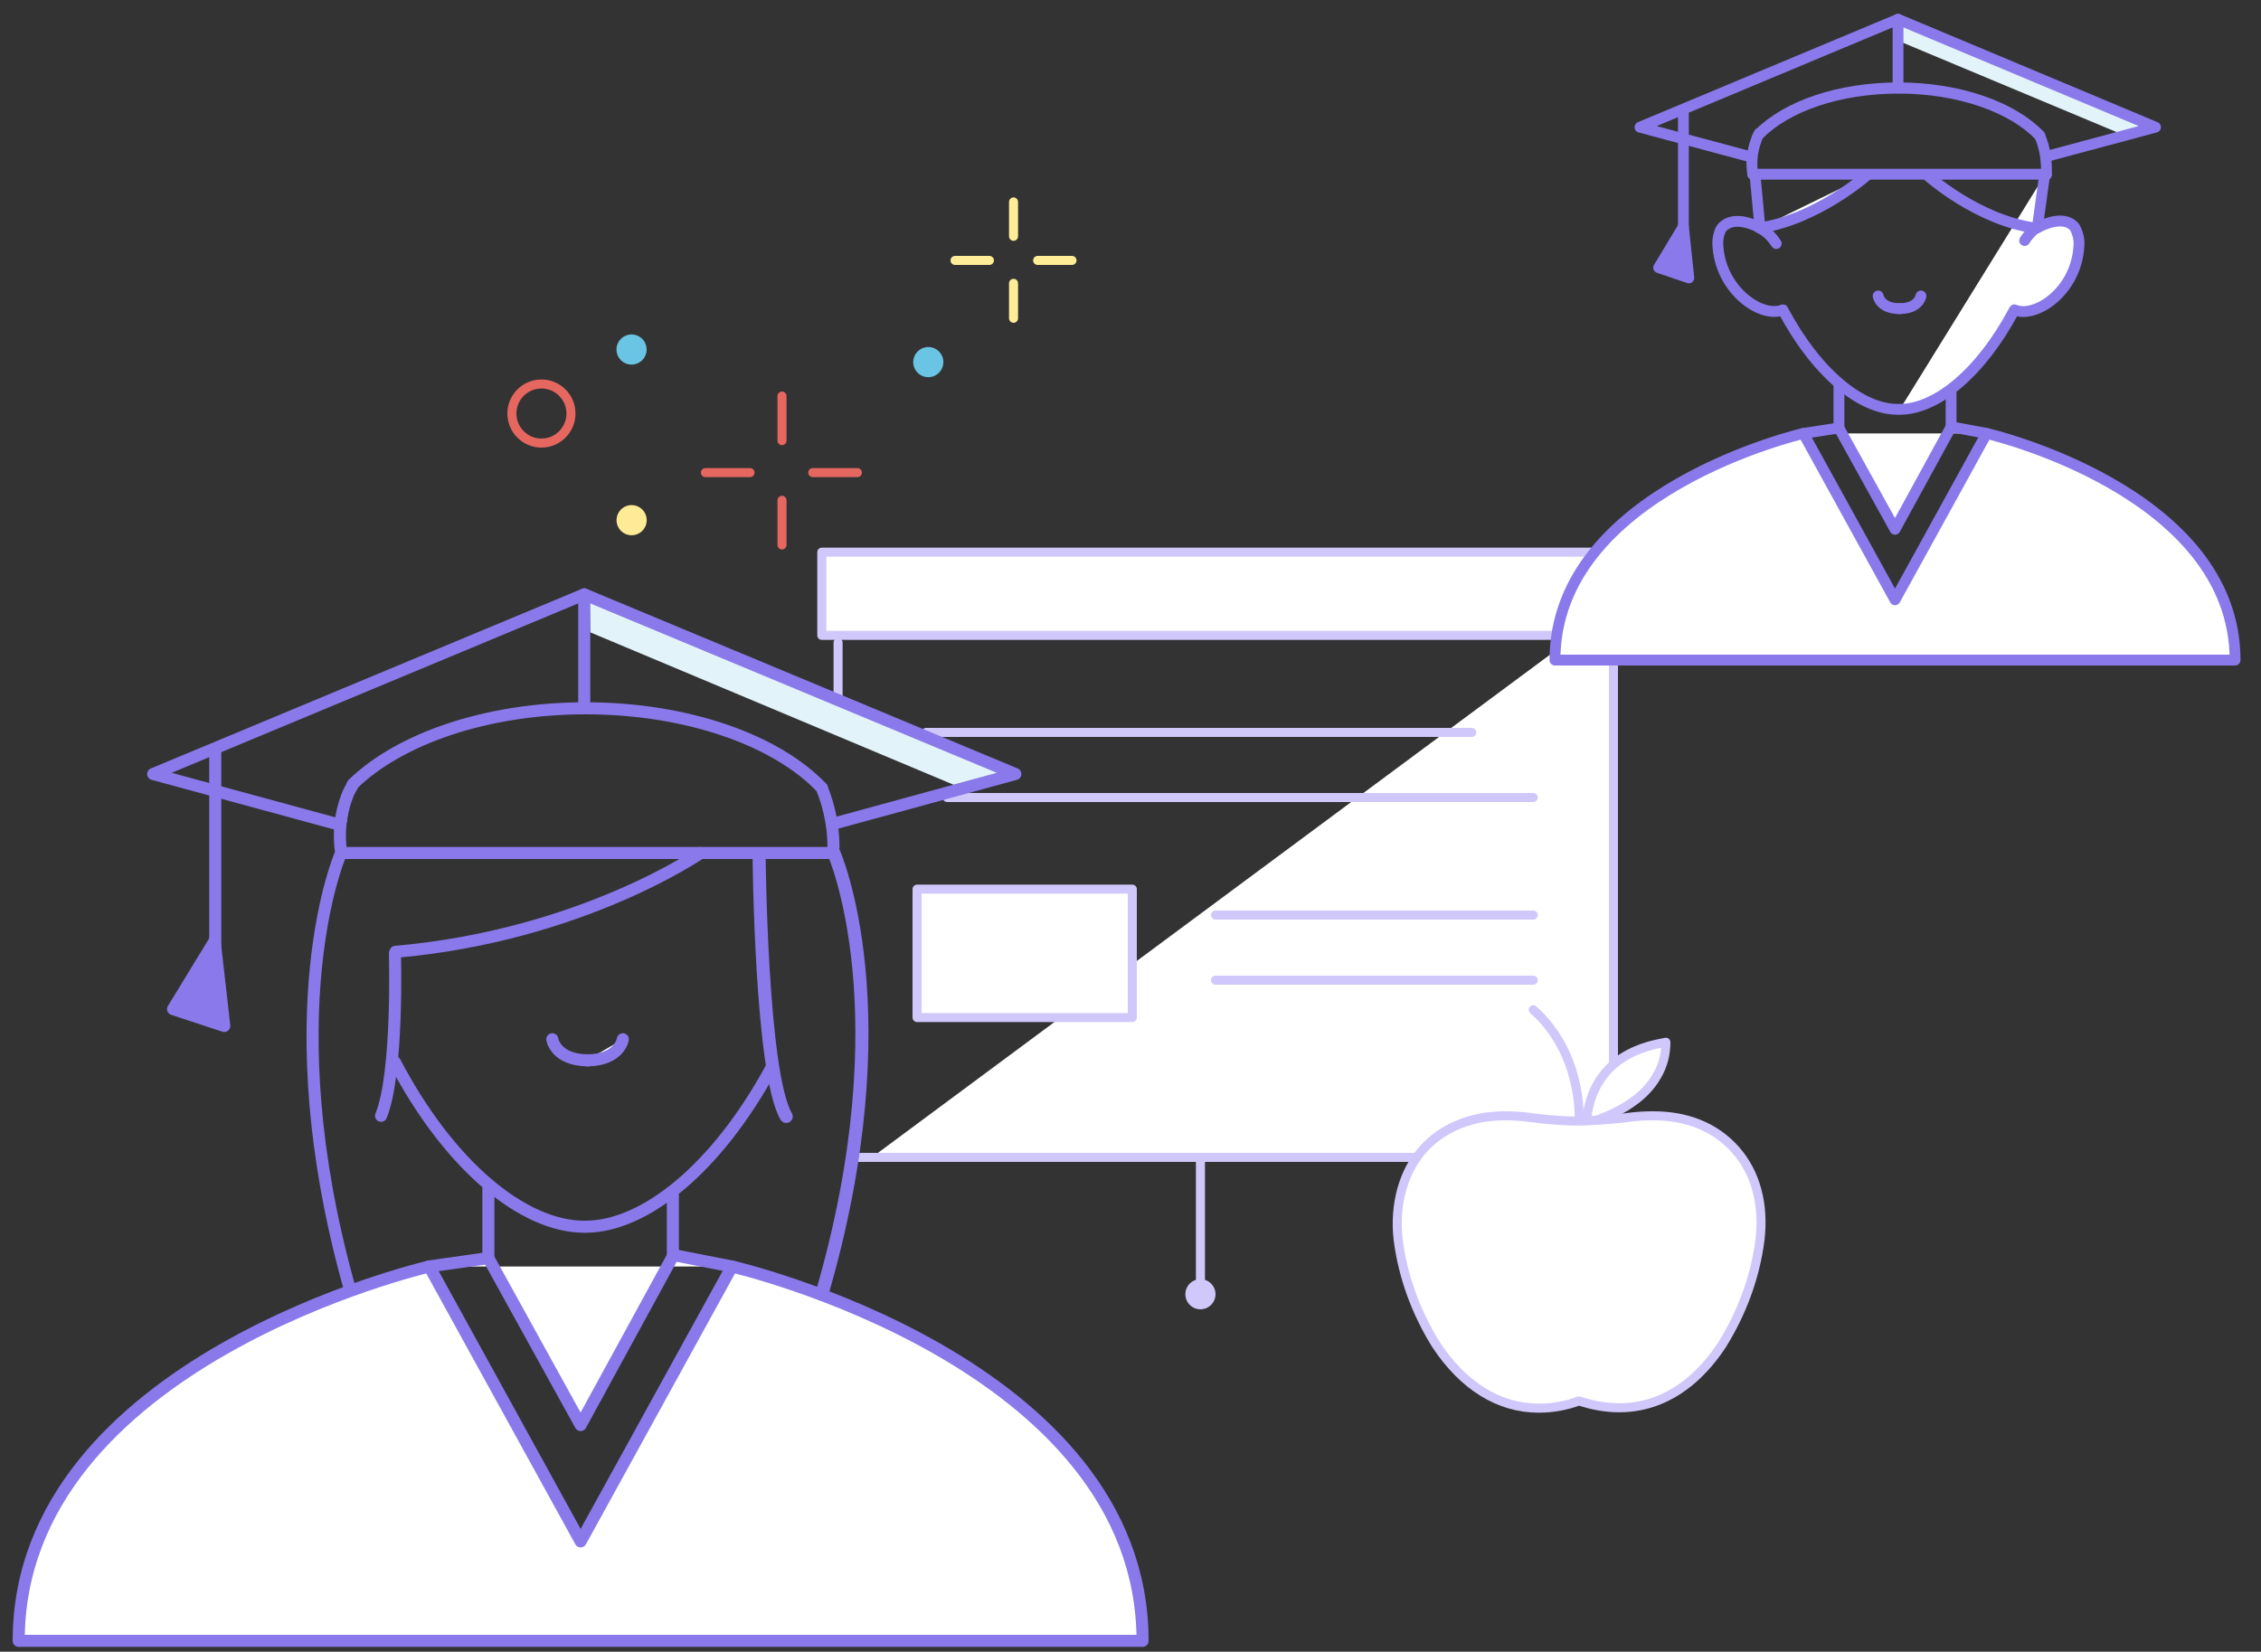 <?xml version="1.0" encoding="utf-8"?>
<!-- Generator: Adobe Illustrator 19.2.1, SVG Export Plug-In . SVG Version: 6.00 Build 0)  -->
<svg version="1.1" id="Layer_1" xmlns="http://www.w3.org/2000/svg" xmlns:xlink="http://www.w3.org/1999/xlink" x="0px" y="0px"
	 width="375px" height="274px" viewBox="0 0 375 274" style="enable-background:new 0 0 375 274;" xml:space="preserve">
<rect x="0" y="0" width="375" height="274" fill="#333333" stroke="none"/>
<style type="text/css">
	.st0{fill:none;stroke:#E66760;stroke-width:1.5;stroke-linecap:round;stroke-linejoin:round;}
	.st1{fill:none;stroke:#FFED97;stroke-width:1.5;stroke-linecap:round;stroke-linejoin:round;}
	.st2{fill:#6AC4E3;}
	.st3{fill:#FFEB95;}
	.st4{fill:none;stroke:#D0C8FB;stroke-width:1.5;stroke-linecap:round;stroke-linejoin:round;}
	.st5{fill:#FFFFFF;stroke:#D0C8FB;stroke-width:1.5;stroke-linecap:round;stroke-linejoin:round;}
	.st6{fill:#D0C8FB;}
	.st7{fill:#FFFFFF;stroke:#8979EA;stroke-width:2;stroke-linecap:round;stroke-linejoin:round;}
	.st8{fill:none;stroke:#8979EA;stroke-width:2;stroke-linecap:round;stroke-linejoin:round;}
	.st9{fill:#FFFFFF;stroke:#8979EA;stroke-width:1.8;stroke-linecap:round;stroke-linejoin:round;}
	.st10{fill:none;stroke:#8979EA;stroke-width:1.8;stroke-linecap:round;stroke-linejoin:round;}
	.st11{fill:none;stroke:#8979EA;stroke-width:2.17;stroke-linecap:round;stroke-linejoin:round;}
	.st12{fill:#E2F4F9;}
	.st13{fill:#8979EA;stroke:#8979EA;stroke-width:2;stroke-linecap:round;stroke-linejoin:round;}
	.st14{fill:#8979EA;stroke:#8979EA;stroke-width:1.8;stroke-linecap:round;stroke-linejoin:round;}
	.st15{fill:none;stroke:#8979EA;stroke-width:1.85;stroke-linecap:round;stroke-linejoin:round;}
</style>
<title>educators-23</title>
<circle class="st0" cx="89.8" cy="68.6" r="4.9"/>
<line class="st0" x1="142.2" y1="78.4" x2="134.8" y2="78.4"/>
<line class="st0" x1="124.4" y1="78.4" x2="117" y2="78.4"/>
<line class="st0" x1="129.7" y1="83" x2="129.7" y2="90.4"/>
<line class="st0" x1="129.7" y1="65.7" x2="129.7" y2="73.1"/>
<line class="st1" x1="177.8" y1="43.2" x2="172.1" y2="43.2"/>
<line class="st1" x1="164.1" y1="43.2" x2="158.4" y2="43.2"/>
<line class="st1" x1="168.1" y1="33.5" x2="168.1" y2="39.2"/>
<line class="st1" x1="168.1" y1="47" x2="168.1" y2="52.8"/>
<ellipse transform="matrix(0.954 -0.301 0.301 0.954 -12.594 34.166)" class="st2" cx="104.7" cy="58" rx="2.5" ry="2.5"/>
<ellipse transform="matrix(0.954 -0.301 0.301 0.954 -21.102 35.477)" class="st3" cx="104.7" cy="86.3" rx="2.5" ry="2.5"/>
<ellipse transform="matrix(0.954 -0.301 0.301 0.954 -10.945 49.059)" class="st2" cx="153.9" cy="60.1" rx="2.5" ry="2.5"/>
<line class="st4" x1="139" y1="106.6" x2="139" y2="118.5"/>
<polyline class="st5" points="261.4,105.4 272.6,105.4 272.6,91.6 136.3,91.6 136.3,105.4 157.1,105.4 165.7,105.4 267.6,105.4 
	267.6,192 141.4,192 144.6,192 "/>
<path class="st5" d="M199.1,192v20.2"/>
<circle class="st6" cx="199.1" cy="214.7" r="2.5"/>
<line class="st4" x1="153.6" y1="121.5" x2="244.1" y2="121.5"/>
<line class="st4" x1="157.1" y1="132.3" x2="254.3" y2="132.3"/>
<rect x="152.1" y="147.5" class="st5" width="35.7" height="21.3"/>
<line class="st4" x1="201.6" y1="151.8" x2="254.3" y2="151.8"/>
<line class="st4" x1="201.6" y1="162.6" x2="254.3" y2="162.6"/>
<path class="st7" d="M96.3,255.7l-25.1-45.6c0,0-68.1,15.7-68.1,62.1h186.4c0-46.4-68.1-62.1-68.1-62.1L96.3,255.7"/>
<polyline class="st7" points="71.1,210.1 81,208.7 96.3,236.4 111.7,208.2 121.4,210.1 "/>
<line class="st8" x1="81" y1="208.9" x2="81" y2="197.2"/>
<line class="st8" x1="111.6" y1="208.1" x2="111.6" y2="198.3"/>
<path class="st8" d="M65.5,176.2c9,17.2,21.3,27.3,31.4,27.3"/>
<path class="st8" d="M127.9,177.2c-9,16.6-21,26.3-30.8,26.3"/>
<path class="st8" d="M91.6,172.4c0,0,0.5,3.5,6,3.5"/>
<path class="st7" d="M103.3,172.4c0,0-0.5,3.5-6,3.5"/>
<path class="st9" d="M314.3,99.5l-15.2-27.6c0,0-41.2,9.5-41.2,37.6h112.8c0-28.1-41.2-37.6-41.2-37.6L314.3,99.5"/>
<polyline class="st9" points="299.1,71.9 305,71 314.3,87.8 323.6,70.8 329.5,71.9 "/>
<line class="st10" x1="305" y1="71.2" x2="305" y2="64.1"/>
<line class="st10" x1="323.6" y1="70.7" x2="323.6" y2="65.3"/>
<path class="st10" d="M314.7,67.9c-6.1,0-13.5-6.1-19-16.5c-3.6,1.5-10.6-3.4-10.8-11.1c0-0.8,0.2-1.7,0.6-2.4
	c2.1-2.6,6.4-0.1,6.4-0.1l-0.8-8.6"/>
<path class="st9" d="M315.1,67.9c6.1,0,13.5-6.1,19-16.5c3.5,1.5,10.3-3.1,10.7-10.6c0.1-1.1-0.2-2.2-0.7-3.1
	c-2-2.4-6.2,0.1-6.2,0.1l1.2-8.7"/>
<path class="st9" d="M309.5,29.2c0,0-8.2,7.2-17.6,8.6"/>
<path class="st10" d="M337.4,37.8c-9.4-1.3-17.6-8.6-17.6-8.6"/>
<path class="st9" d="M294.6,40.4c-0.7-1.1-1.6-2-2.8-2.6"/>
<path class="st9" d="M335.8,39.9c0.7-1.1,1.6-2,2.8-2.6"/>
<path class="st10" d="M311.5,49.1c0,0,0.3,2.1,3.6,2.1"/>
<path class="st9" d="M318.6,49.1c0,0-0.3,2.1-3.6,2.1"/>
<path class="st8" d="M56.4,141.9c0,0-11.2,26,1.5,71.5"/>
<path class="st11" d="M138.3,141.5c0,0,11.7,26.3-2,73.2"/>
<path class="st5" d="M274.8,173.2c0.5-0.1,1-0.2,1.5-0.3c0,2-0.5,3.9-1.5,5.6c-2,3.5-5.9,6.1-11.7,7.9
	C263.4,181.9,265.4,175.3,274.8,173.2z"/>
<path class="st5" d="M261.9,185.9c0,0,0.7-11-7.6-18.4"/>
<path class="st5" d="M259.3,185.9c-2.2-0.1-3.8-0.3-5.3-0.5s-2.9-0.3-4.4-0.3c-5.6,0-10.4,2-13.6,5.6s-4.8,9.1-4.1,15
	c0.8,6.2,3,12.1,6.3,17.4c4.5,6.8,10.4,10.5,17,10.5l0,0c2.3,0,4.5-0.4,6.7-1.2c9.3,3.1,17.7-0.2,23.7-9.3
	c3.3-5.3,5.5-11.2,6.3-17.4c0.7-5.9-0.7-11.2-4.1-15s-8.1-5.6-13.6-5.6c-1.5,0-3,0.1-4.4,0.3c-1.7,0.2-3.5,0.4-6.1,0.5
	C262.2,186,260.7,186,259.3,185.9z"/>
<polygon class="st12" points="166,128.1 97.8,99.6 97.9,104.9 158.2,130.2 "/>
<polyline class="st8" points="138.4,136.6 168.4,128.4 96.9,98.6 25.4,128.4 55.9,136.7 "/>
<line class="st8" x1="35.7" y1="124.7" x2="35.7" y2="158.2"/>
<polygon class="st13" points="35.6,156.1 28.7,167.4 37.2,170.2 "/>
<line class="st8" x1="96.9" y1="98.6" x2="96.9" y2="117.5"/>
<path class="st8" d="M136.3,130.7c-7.5-7.9-22.3-13.2-39.2-13.2c-16.5,0-30.9,5.1-38.6,12.6"/>
<polyline class="st7" points="56.6,141.5 85.5,141.5 107.8,141.5 138.1,141.5 "/>
<path class="st7" d="M58.5,130.2c-0.3,0.6-0.7,1.2-0.9,1.8c-1.2,3.1-1.5,6.4-1,9.6"/>
<path class="st7" d="M136.3,130.7c1.4,3.5,2.1,7.2,1.9,11"/>
<polygon class="st12" points="356.1,20.9 315.4,3.8 315.4,7 351.5,22.1 "/>
<polyline class="st10" points="339.6,25.9 357.5,21.1 314.8,3.2 272,21.1 290.3,26 "/>
<line class="st10" x1="279.2" y1="18.9" x2="279.2" y2="38.9"/>
<polygon class="st14" points="279.2,37.6 275.1,44.4 280.1,46.1 "/>
<line class="st10" x1="314.8" y1="3.2" x2="314.8" y2="14.6"/>
<path class="st15" d="M338.3,22.5c-4.5-4.7-13.3-7.9-23.4-7.9c-9.9,0-18.5,3-23.1,7.6"/>
<polyline class="st9" points="290.7,28.9 308,28.9 321.3,28.9 339.4,28.9 "/>
<path class="st9" d="M291.8,22.1c-0.2,0.3-0.4,0.7-0.5,1.1c-0.7,1.8-0.9,3.8-0.6,5.7"/>
<path class="st9" d="M338.3,22.5c0.9,2.1,1.2,4.3,1.1,6.5"/>
<path class="st8" d="M65.5,158.2c0,0,0.6,19.8-2.3,26.9"/>
<path class="st11" d="M125.9,141.9c0,0,0.3,36.2,4.5,43.3"/>
<path class="st8" d="M116.2,141.5c0,0-19.8,13.7-50.6,16.4"/>
</svg>
